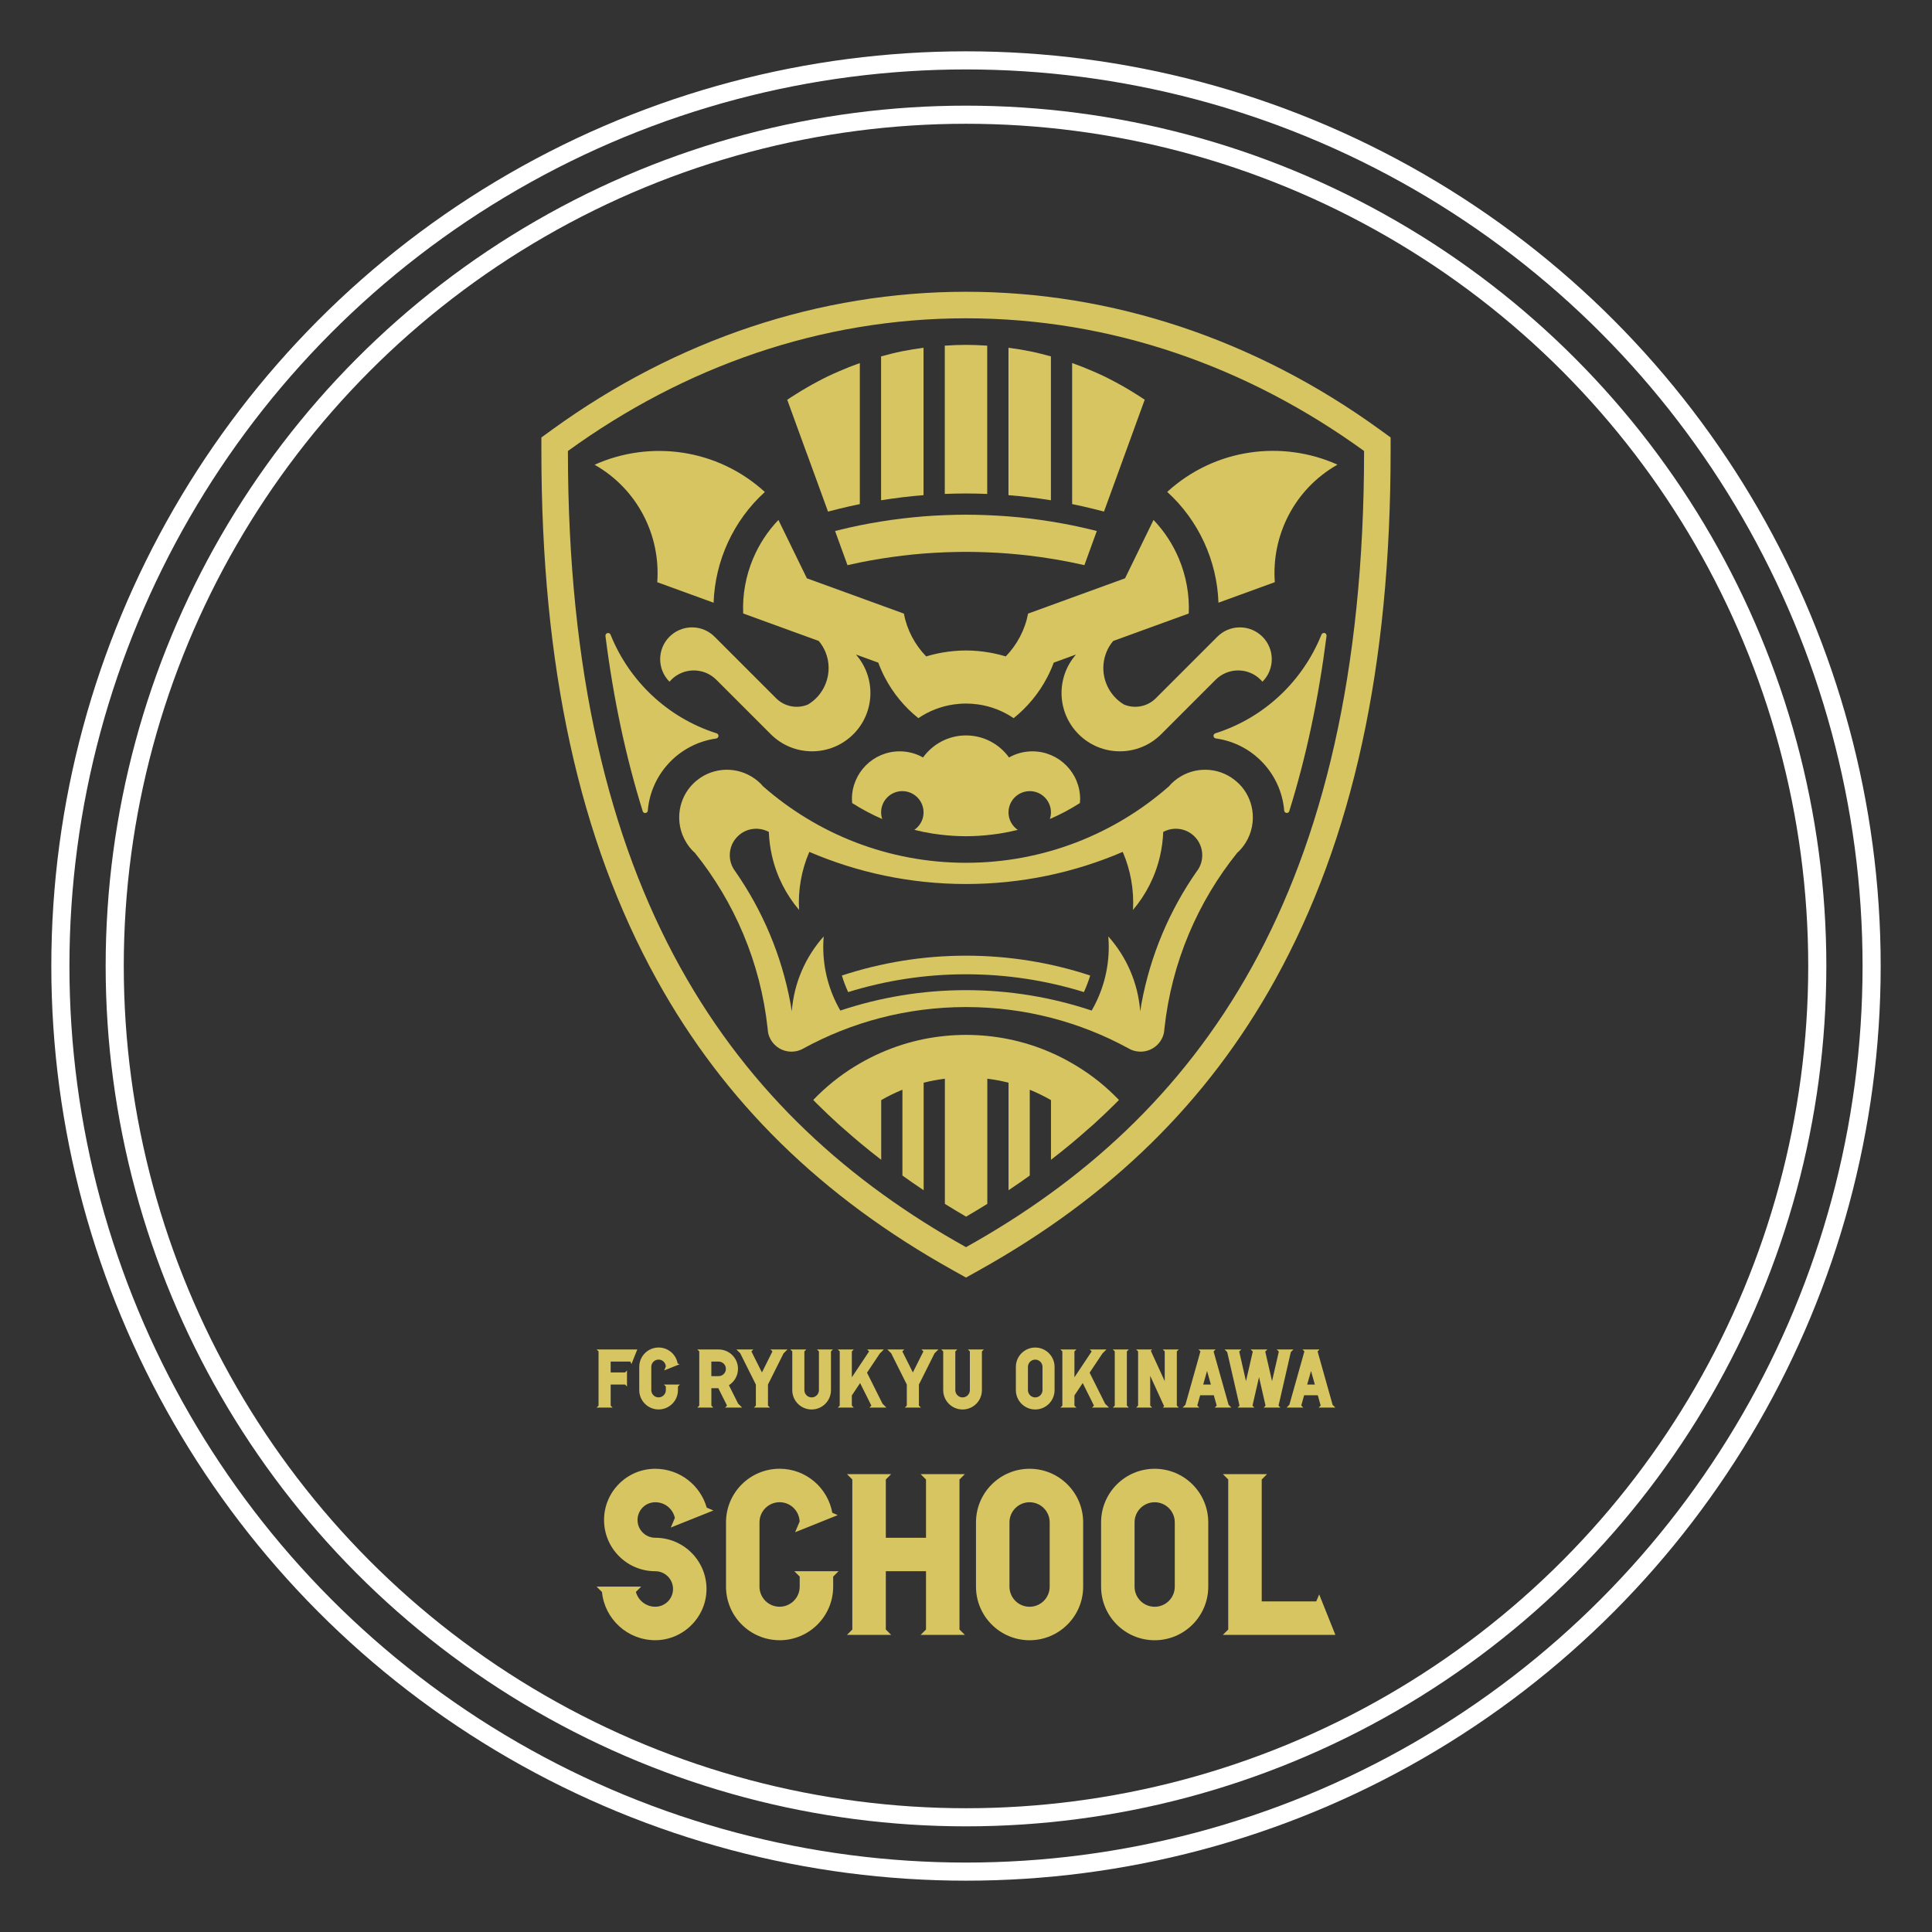 <?xml version="1.0" encoding="UTF-8"?>
<svg id="_レイヤー_2" data-name="レイヤー 2" xmlns="http://www.w3.org/2000/svg" viewBox="0 0 640 640">
  <rect x="0" y="0" width="640" height="640" fill="#333333" stroke="none"/>
  <defs>
    <style>
      .cls-1 {
        fill: #d6c560;
      }

      .cls-2, .cls-3 {
        fill: none;
      }

      .cls-3 {
        stroke: #fff;
        stroke-miterlimit: 10;
        stroke-width: 6px;
      }
    </style>
  </defs>
  <g id="FBカバー">
    <g>
      <g>
        <rect class="cls-2" width="640" height="640"/>
        <g>
          <g>
            <path class="cls-1" d="M315.72,420.82c-43.65-24.33-75.75-55.81-98.13-96.25-25.74-46.5-38.25-103.79-38.25-175.17v-4.49s3.63-2.63,3.63-2.63c41.21-29.85,88.59-45.63,137.03-45.63,48.44,0,95.82,15.78,137.03,45.63l3.63,2.63v4.49c0,71.37-12.51,128.67-38.25,175.17-22.38,40.43-54.48,71.92-98.13,96.25l-4.28,2.39-4.28-2.39ZM320,105.44c-48.24,0-93.36,16.06-131.87,43.96h0c0,146.9,55.11,220.95,131.87,263.74,76.76-42.79,131.87-116.84,131.87-263.74-38.51-27.9-83.63-43.96-131.87-43.96Z"/>
            <g>
              <path class="cls-1" d="M357.74,266.02c.04-.43.07-.87.07-1.31,0-8.74-7.08-15.82-15.82-15.82-2.81,0-5.45.74-7.74,2.03-3.19-4.42-8.38-7.3-14.24-7.3-5.87,0-11.05,2.88-14.24,7.3-2.29-1.29-4.92-2.03-7.74-2.03-8.74,0-15.82,7.08-15.82,15.82,0,.44.03.88.07,1.31,3.16,2.01,6.49,3.79,9.96,5.29-.23-.69-.36-1.43-.36-2.21,0-3.88,3.15-7.03,7.03-7.03,1.33,0,2.56.37,3.62,1.01,2.04,1.23,3.41,3.46,3.41,6.02,0,.75-.12,1.47-.34,2.15-.48,1.5-1.45,2.78-2.72,3.65,1.99.5,4.01.91,6.07,1.24.78.12,1.57.22,2.37.32,2.85.35,5.75.55,8.69.55,2.95,0,5.84-.2,8.69-.55.79-.1,1.58-.19,2.37-.32,2.05-.32,4.08-.74,6.07-1.24-1.27-.87-2.24-2.15-2.72-3.65-.22-.68-.34-1.4-.34-2.15,0-2.56,1.37-4.79,3.41-6.02,1.06-.64,2.3-1.01,3.62-1.01,3.88,0,7.03,3.15,7.03,7.03,0,.77-.13,1.51-.36,2.21,3.48-1.5,6.8-3.27,9.96-5.29Z"/>
              <path class="cls-1" d="M362.2,356.87c-2.24-1.68-4.6-3.22-7.03-4.63-2.27-1.31-4.61-2.51-7.03-3.56-2.29-1-4.63-1.89-7.03-2.64-2.3-.72-4.64-1.33-7.03-1.81-2.31-.47-4.65-.82-7.03-1.06-2.31-.23-4.66-.35-7.03-.35s-4.72.12-7.03.35c-2.38.24-4.73.59-7.03,1.06-2.39.49-4.74,1.09-7.03,1.82-2.4.76-4.75,1.65-7.03,2.64-2.42,1.06-4.76,2.25-7.03,3.56-2.44,1.41-4.79,2.95-7.03,4.63-2.48,1.86-4.82,3.89-7.03,6.06-.48.47-.95.95-1.42,1.44.47.48.94.96,1.42,1.43,2.29,2.26,4.63,4.49,7.03,6.67.58.53,1.19,1.03,1.78,1.55,1.73,1.53,3.47,3.05,5.26,4.54,2.3,1.91,4.64,3.79,7.03,5.63v-19.77c2.25-1.3,4.6-2.45,7.03-3.44v28.43c2.3,1.65,4.65,3.27,7.03,4.86v-35.62c2.29-.59,4.64-1.02,7.03-1.32v41.46c2.31,1.43,4.65,2.85,7.03,4.23,2.38-1.38,4.72-2.8,7.03-4.23v-41.46c2.39.3,4.74.73,7.03,1.32v35.62c2.39-1.59,4.73-3.21,7.03-4.86v-28.43c2.43.99,4.78,2.14,7.03,3.44v19.77c2.39-1.84,4.74-3.71,7.03-5.63,1.79-1.49,3.53-3.01,5.26-4.54.59-.52,1.19-1.03,1.78-1.55,2.4-2.17,4.74-4.4,7.03-6.67.48-.47.94-.96,1.42-1.43-.47-.49-.94-.97-1.42-1.44-2.21-2.17-4.55-4.2-7.03-6.06Z"/>
              <path class="cls-1" d="M246.21,203.23l21.5,7.82,3.51,1.28c.46.55.9,1.14,1.28,1.78,2.46,4.11,2.56,8.97.72,13.03-1.14,2.52-3.03,4.72-5.58,6.25-3.51,1.46-7.7.76-10.55-2.09l-6.75-6.75-3.97-3.97-9.67-9.67c-3.91-3.91-10.12-4.1-14.27-.59-.22.19-.44.38-.65.59-4.12,4.12-4.12,10.8,0,14.92,0,0,0,0,0,0,.19-.22.38-.44.59-.65,4.12-4.12,10.8-4.12,14.92,0,0,0,0,0,0,0l18.04,18.04c7.55,7.55,19.8,7.55,27.35,0,7.25-7.25,7.52-18.81.86-26.4l7.4,2.69c.62,1.69,1.36,3.33,2.18,4.91,2.73,5.23,6.52,9.82,11.1,13.48,3.43-2.33,7.4-3.91,11.69-4.54,1.33-.19,2.7-.3,4.09-.3,1.39,0,2.75.1,4.09.3,4.29.62,8.26,2.21,11.69,4.54,4.57-3.66,8.37-8.24,11.1-13.48.83-1.58,1.56-3.22,2.18-4.91l7.38-2.69c-6.66,7.6-6.38,19.15.86,26.4,7.55,7.55,19.8,7.55,27.35,0l18.04-18.04s0,0,0,0c4.12-4.12,10.8-4.12,14.92,0,.21.21.4.43.59.65,0,0,0,0,0,0,4.12-4.12,4.12-10.8,0-14.92-.21-.21-.43-.4-.65-.59-4.14-3.51-10.36-3.32-14.27.59l-9.67,9.67-3.97,3.97-6.75,6.75c-2.85,2.85-7.05,3.55-10.55,2.09-2.55-1.53-4.43-3.73-5.58-6.25-1.84-4.06-1.73-8.91.72-13.03.38-.64.82-1.22,1.28-1.78l3.53-1.28,21.5-7.82c.27-6.25-.87-12.45-3.26-18.15-1.98-4.71-4.8-9.08-8.41-12.84l-9.43,19.33-1.89.69-15.65,5.69-3.89,1.42-10.69,3.89c-1.05,5.46-3.69,10.35-7.4,14.19-1.73-.53-3.51-.95-5.32-1.27-2.55-.45-5.18-.7-7.86-.7-2.68,0-5.31.25-7.86.7-1.81.32-3.59.74-5.32,1.27-3.72-3.84-6.35-8.73-7.4-14.19l-10.69-3.89-3.89-1.42-15.65-5.69-1.89-.69-9.43-19.33c-3.6,3.76-6.43,8.13-8.41,12.84-2.39,5.7-3.53,11.9-3.26,18.15Z"/>
              <path class="cls-1" d="M403.63,199.65l18.67-6.8c-1.15-15.4,6.44-30.81,20.76-38.93-18.34-8.24-40.61-5.4-56.4,9.02,0,0,0,0-.01,0,10.46,9.51,16.5,22.84,16.98,36.69Z"/>
              <path class="cls-1" d="M217.72,192.86l18.67,6.8c.48-13.85,6.51-27.18,16.98-36.69,0,0,0,0-.01,0-15.79-14.42-38.06-17.26-56.4-9.02,14.32,8.12,21.91,23.53,20.76,38.93Z"/>
              <path class="cls-1" d="M305.93,164.03v-48.83c-2.37.32-4.72.68-7.03,1.15-2.38.48-4.72,1.07-7.03,1.71v47.66c2.33-.37,4.67-.7,7.03-.99,2.33-.28,4.67-.52,7.03-.7Z"/>
              <path class="cls-1" d="M327.03,163.62v-49.12c-2.33-.15-4.67-.26-7.03-.26-2.37,0-4.71.11-7.03.26v49.12c2.33-.09,4.68-.15,7.03-.15,2.36,0,4.7.06,7.03.15Z"/>
              <path class="cls-1" d="M348.13,165.72v-47.66c-2.32-.64-4.66-1.23-7.03-1.71-2.31-.47-4.67-.84-7.03-1.15v48.83c2.36.19,4.7.43,7.03.7,2.36.28,4.7.61,7.03.99Z"/>
              <path class="cls-1" d="M365.71,169.47l3.52-9.66,7.03-19.32,2.94-8.08c-.96-.66-1.95-1.28-2.94-1.9-2.29-1.45-4.63-2.81-7.03-4.08-1.16-.62-2.33-1.23-3.52-1.8-1.16-.56-2.34-1.07-3.52-1.59-2.3-1.01-4.65-1.93-7.03-2.78v46.72c2.36.48,4.71,1.02,7.03,1.59,2.36.58,3.52.89,3.52.89Z"/>
              <path class="cls-1" d="M277.8,175.61c-.39.1-.78.2-1.17.3l1.17,3.22,2.94,8.09c1.36-.31,2.72-.61,4.09-.89,2.33-.47,4.67-.89,7.03-1.27,2.33-.37,4.67-.7,7.03-.99,2.33-.28,4.67-.52,7.03-.7,2.33-.18,4.68-.32,7.03-.41,2.33-.09,4.68-.15,7.03-.15,2.36,0,4.7.06,7.03.15,2.36.09,4.7.22,7.03.41,2.36.19,4.7.43,7.03.7,2.36.28,4.7.61,7.03.99,2.36.38,4.71.8,7.03,1.27,1.37.28,2.73.58,4.09.89l2.94-8.09,1.17-3.22c-.39-.1-.78-.21-1.17-.3-2.33-.57-4.67-1.11-7.03-1.59-2.33-.47-4.67-.89-7.03-1.27-2.33-.37-4.67-.7-7.03-.99-2.33-.28-4.67-.52-7.03-.7-2.33-.18-4.68-.32-7.03-.41-2.33-.09-4.68-.15-7.03-.15-2.36,0-4.7.06-7.03.15-2.36.09-4.7.22-7.03.41-2.36.19-4.7.43-7.03.7-2.36.28-4.7.61-7.03.99-2.36.38-4.71.8-7.03,1.27-2.36.48-4.71,1.02-7.03,1.59Z"/>
              <path class="cls-1" d="M267.25,150.15l3.52,9.66,3.52,9.66h0s0,.01,0,.01c1.17-.31,2.34-.61,3.51-.9,2.33-.57,4.67-1.11,7.03-1.59v-46.72c-2.39.84-4.73,1.77-7.03,2.78-1.18.52-2.36,1.03-3.52,1.59-1.19.57-2.35,1.18-3.52,1.8-1.19.63-2.36,1.28-3.52,1.96-1.19.69-2.36,1.39-3.52,2.13-.99.62-1.97,1.24-2.94,1.9l2.94,8.08,3.52,9.66Z"/>
              <path class="cls-1" d="M410.39,259.61c-.46-.46-.96-.88-1.46-1.28-5.53-4.33-13.26-4.45-18.93-.39-.69.5-1.37,1.04-1.99,1.67-.27.27-.52.56-.76.85-17.95,15.77-41.48,25.35-67.25,25.35-25.77,0-49.3-9.58-67.25-25.35-.25-.29-.49-.57-.76-.85-.62-.62-1.3-1.17-1.99-1.67-5.67-4.06-13.4-3.94-18.93.39-.5.39-1,.81-1.46,1.28-2.42,2.42-3.87,5.42-4.4,8.55-.63,3.73.09,7.64,2.15,10.96.63,1.02,1.37,1.98,2.26,2.87.18.18.37.33.55.5,13.09,16.28,21.74,36.28,24.11,58.16.05.44.1.88.14,1.33.19.99.58,1.95,1.15,2.83.29.44.63.86,1.02,1.25,1.92,1.92,4.57,2.64,7.05,2.18.75-.14,1.48-.39,2.17-.74.08-.04.15-.09.23-.13,16.02-8.78,34.41-13.77,53.97-13.77,19.56,0,37.95,4.99,53.97,13.77.08.04.15.09.23.13.69.36,1.42.6,2.17.74,2.48.46,5.13-.26,7.05-2.18.39-.39.73-.81,1.02-1.25.57-.87.96-1.83,1.15-2.83.04-.44.09-.89.14-1.33,2.38-21.88,11.03-41.88,24.11-58.16.18-.17.38-.32.55-.5.88-.88,1.62-1.85,2.26-2.87,2.06-3.32,2.77-7.23,2.15-10.96-.53-3.13-1.98-6.14-4.4-8.55ZM396.48,288.58c-9.03,12.94-15.42,27.85-18.37,43.98-.15.81-.27,1.63-.4,2.45-.73-9.49-4.59-18.11-10.57-24.81.09,1.14.15,2.29.15,3.46,0,7.69-2.07,14.89-5.66,21.1-13.09-4.36-27.08-6.76-41.63-6.76-14.56,0-28.54,2.4-41.63,6.76-3.59-6.21-5.66-13.41-5.66-21.1,0-1.17.06-2.32.15-3.46-5.97,6.7-9.84,15.31-10.57,24.81-.13-.82-.25-1.64-.4-2.45-2.95-16.12-9.34-31.04-18.37-43.98-.15-.2-.29-.4-.42-.61-.29-.46-.53-.93-.73-1.43-1.25-3.16-.6-6.89,1.96-9.45,2.81-2.81,7.03-3.29,10.36-1.5.09,2.62.43,5.27,1.04,7.92,1.56,6.84,4.71,12.91,8.97,17.91-.37-6.53.76-13.12,3.4-19.22,15.93,6.83,33.47,10.64,51.91,10.64,18.44,0,35.98-3.8,51.91-10.64,2.64,6.1,3.77,12.7,3.4,19.22,4.25-5,7.4-11.07,8.97-17.91.6-2.65.95-5.3,1.04-7.92,3.33-1.79,7.55-1.31,10.36,1.5,2.55,2.55,3.2,6.29,1.96,9.45-.19.49-.44.97-.73,1.43-.13.21-.27.41-.42.61Z"/>
              <path class="cls-1" d="M278.88,323.15c.57,1.89,1.26,3.72,2.08,5.49,12.34-3.82,25.45-5.9,39.05-5.9,13.6,0,26.71,2.08,39.05,5.9.81-1.77,1.51-3.6,2.08-5.49-12.94-4.25-26.76-6.57-41.12-6.57-14.36,0-28.18,2.32-41.12,6.57Z"/>
              <path class="cls-1" d="M438.64,209.68c-.43-.04-.81.24-.92.64l-.11.25c-6.13,14.99-18.61,27.05-34.7,32.25l-.29.09c-.37.11-.63.44-.63.84,0,.46.35.83.79.87l.28.04c11.92,1.78,21.23,11.54,22.33,23.67v.09c0,.49.4.88.89.88.33,0,.61-.19.76-.46l.1-.31c5.53-17.75,9.61-36.9,12.25-57.53.01-.11.05-.42.05-.42.02-.47-.32-.88-.8-.92Z"/>
              <path class="cls-1" d="M237.22,244.63c.44-.04.79-.42.79-.87,0-.4-.27-.74-.63-.84l-.29-.09c-16.09-5.21-28.57-17.26-34.7-32.25l-.11-.25c-.11-.4-.49-.68-.92-.64-.47.04-.82.45-.8.92,0,0,.04.31.05.42,2.63,20.63,6.71,39.77,12.25,57.53l.1.31c.15.27.43.46.76.46.49,0,.88-.39.88-.88v-.09c1.11-12.13,10.42-21.88,22.34-23.67l.28-.04Z"/>
            </g>
          </g>
          <g>
            <g>
              <polygon class="cls-1" points="254.4 458.65 254.4 458.65 256.13 455.19 259.57 448.31 260.86 447.03 255.24 447.03 255.88 447.67 253.86 451.72 253.86 451.72 252.4 454.64 248.91 447.67 249.55 447.03 243.94 447.03 245.22 448.3 246.91 451.7 246.91 451.7 250.39 458.65 250.39 465.63 249.75 466.27 255.04 466.27 254.4 465.63 254.4 458.65"/>
              <path class="cls-1" d="M274.65,447.03h0s-2.73,0-2.73,0h-1.28l.64.64v12.83c0,1.33-1.08,2.41-2.41,2.41s-2.41-1.08-2.41-2.41v-12.83l.64-.64h-4.01s0,0,0,0h-1.28l.64.64v12.83c0,3.54,2.87,6.41,6.41,6.41s6.41-2.87,6.41-6.41v-12.83l.64-.64h-1.28Z"/>
              <polygon class="cls-1" points="305.25 447.03 305.89 447.67 303.86 451.72 303.86 451.72 302.4 454.64 298.91 447.67 299.55 447.03 293.94 447.03 295.22 448.3 299.39 456.65 299.39 456.65 300.39 458.65 300.39 465.63 299.75 466.27 305.05 466.27 304.4 465.63 304.4 458.65 305.41 456.65 305.41 456.65 309.58 448.31 310.86 447.03 305.25 447.03"/>
              <path class="cls-1" d="M325.93,447.03h-1.28s-2.73,0-2.73,0h-1.28l.64.64v12.83c0,1.33-1.08,2.41-2.41,2.41s-2.41-1.08-2.41-2.41v-12.83l.64-.64h-4.01s0,0,0,0h-1.28l.64.64v12.83c0,3.54,2.87,6.41,6.41,6.41s6.41-2.87,6.41-6.41v-12.83l.64-.64Z"/>
              <path class="cls-1" d="M244.52,464.99l-3.06-6.12c1.8-1.14,3.01-3.14,3.01-5.43,0-3.54-2.87-6.41-6.41-6.41h-7.06l.64.64v3.37s0,0,0,0v4.81h0v4.01h0v5.77l-.64.64h5.29l-.64-.64v-5.77h2.3l2.89,5.77-.64.64h5.62l-1.28-1.28h0ZM235.64,451.04h2.41c1.33,0,2.41,1.08,2.41,2.41s-1.08,2.41-2.41,2.41h-2.41v-4.81Z"/>
              <polygon class="cls-1" points="292.34 464.99 287.21 454.72 291.5 448.29 291.5 448.31 292.78 447.03 287.26 447.03 287.9 447.67 282.18 456.25 282.18 447.67 282.82 447.03 277.53 447.03 278.17 447.67 278.17 465.63 277.53 466.27 282.82 466.27 282.18 465.63 282.18 462.26 284.92 458.16 288.65 465.63 288.01 466.27 293.62 466.27 292.34 464.99 292.34 464.99"/>
              <polygon class="cls-1" points="197.64 447.03 198.28 447.67 198.28 465.63 197.64 466.27 202.93 466.27 202.29 465.63 202.29 458.65 207.06 458.65 207.7 459.3 207.7 454 207.06 454.64 202.29 454.64 202.29 451.04 208.81 451.04 209.17 451.87 209.65 450.68 209.65 450.68 211.11 447.03 197.64 447.03"/>
              <path class="cls-1" d="M223.94,458.65h0s-2.73,0-2.73,0h-1.28l.64.64v1.2c0,1.33-1.08,2.41-2.41,2.41s-2.41-1.08-2.41-2.41v-7.7c0-1.33,1.08-2.41,2.41-2.41h0c1.3,0,2.35,1.03,2.4,2.32l-.54,1.27.58-.23,3.95-1.58s0,0,0,0l.58-.23-.65-.28c-.54-3-3.16-5.27-6.31-5.27-3.54,0-6.41,2.87-6.41,6.41v7.7c0,3.54,2.87,6.41,6.41,6.41s6.41-2.87,6.41-6.41v-1.2l.64-.64h-1.28Z"/>
              <path class="cls-1" d="M342.93,446.39c-3.54,0-6.41,2.87-6.41,6.41v7.7c0,3.54,2.87,6.41,6.41,6.41s6.41-2.87,6.41-6.41v-7.7c0-3.54-2.87-6.41-6.41-6.41ZM345.34,460.5c0,1.33-1.08,2.41-2.41,2.41s-2.41-1.08-2.41-2.41v-7.7c0-1.33,1.08-2.41,2.41-2.41s2.41,1.08,2.41,2.41v7.7Z"/>
              <path class="cls-1" d="M402.03,447.67l.64-.64h-5.64l.63.63-4.98,17.69-.93.93h5.53l-.67-.67.96-3.41h4.52l.96,3.41-.67.67h5.53l-.93-.93-4.97-17.68ZM398.58,458.65l1.27-4.5,1.27,4.5h-2.53Z"/>
              <path class="cls-1" d="M441.44,465.35l-4.97-17.68.64-.64h-5.64l.63.63-4.98,17.69-.93.93h5.53l-.67-.67.96-3.41h4.52l.96,3.41-.67.67h5.53l-.93-.93ZM433.02,458.65l1.27-4.5,1.27,4.5h-2.53Z"/>
              <polygon class="cls-1" points="427.6 447.89 428.46 447.03 422.93 447.03 423.63 447.72 421.38 457.52 419.13 447.72 419.83 447.03 414.3 447.03 415 447.72 412.75 457.52 410.51 447.72 411.2 447.03 405.67 447.03 406.53 447.89 410.61 465.65 409.98 466.27 415.52 466.27 414.9 465.65 417.07 456.19 419.23 465.65 418.61 466.27 424.15 466.27 423.53 465.65 427.6 447.89"/>
              <polygon class="cls-1" points="373.93 447.03 368.64 447.03 369.28 447.67 369.28 465.63 368.64 466.27 373.93 466.27 373.29 465.63 373.29 447.67 373.93 447.03"/>
              <polygon class="cls-1" points="390.48 447.03 385.19 447.03 385.83 447.67 385.83 457.52 381.22 447.47 381.66 447.03 376.37 447.03 377.01 447.67 377.01 465.63 376.37 466.27 381.66 466.27 381.02 465.63 381.02 455.77 385.63 465.83 385.19 466.27 390.48 466.27 389.84 465.63 389.84 447.67 390.48 447.03"/>
              <polygon class="cls-1" points="366.08 464.99 360.95 454.72 365.24 448.29 365.24 448.31 366.52 447.03 361 447.03 361.64 447.67 355.92 456.25 355.92 447.67 356.57 447.03 351.27 447.03 351.92 447.67 351.92 465.63 351.27 466.27 356.57 466.27 355.92 465.63 355.92 462.26 358.66 458.16 362.39 465.63 361.75 466.27 367.37 466.27 366.08 464.99 366.08 464.99"/>
            </g>
            <g>
              <path class="cls-1" d="M217.07,486.55c-9.37,0-16.97,7.6-16.97,16.97s7.6,16.97,16.97,16.97h0c3.25,0,5.88,2.63,5.88,5.88s-2.63,5.88-5.88,5.88c-3.07,0-5.65-2.08-6.42-4.91l1.75-1.75h-1.99s-9.23,0-9.23,0h0s-3.55,0-3.55,0l1.78,1.78c.89,8.97,8.46,15.97,17.66,15.97s16.97-7.6,16.97-16.97-7.6-16.97-16.97-16.97c-3.25,0-5.88-2.63-5.88-5.88s2.63-5.88,5.88-5.88,5.83,2.22,6.49,5.2l-1.35,3.18,1.63-.66,9.2-3.68h0s.01,0,.01,0l1.46-.59s0,0,0,0l1.81-.73-2.21-.94c-2.12-7.43-8.95-12.87-17.06-12.87Z"/>
              <path class="cls-1" d="M258.25,543.35c9.8,0,17.75-7.95,17.75-17.75v-3.33l1.78-1.78h-3.55s-7.54,0-7.54,0h0s-3.55,0-3.55,0l1.77,1.77v3.33c0,3.68-2.98,6.66-6.66,6.66s-6.66-2.98-6.66-6.66v-21.3c0-3.68,2.98-6.66,6.66-6.66h0c3.59,0,6.5,2.84,6.64,6.4l-1.5,3.54,1.61-.65,10.91-4.37s0,0,0,0l1.6-.65-1.8-.77c-1.49-8.29-8.74-14.59-17.46-14.59-9.8,0-17.75,7.95-17.75,17.75v21.3c0,9.8,7.95,17.75,17.75,17.75Z"/>
              <polygon class="cls-1" points="280.57 541.57 295.21 541.57 293.44 539.8 293.44 520.49 306.75 520.49 306.75 539.8 304.97 541.57 319.62 541.57 317.84 539.8 317.84 490.1 319.62 488.32 304.97 488.32 306.75 490.1 306.75 509.4 293.44 509.4 293.44 490.1 295.21 488.32 280.57 488.32 282.34 490.1 282.34 539.8 280.57 541.57"/>
              <path class="cls-1" d="M341.06,486.55c-9.8,0-17.75,7.95-17.75,17.75v21.3c0,9.8,7.95,17.75,17.75,17.75s17.75-7.95,17.75-17.75v-21.3c0-9.8-7.95-17.75-17.75-17.75ZM347.72,525.6c0,3.68-2.98,6.66-6.66,6.66s-6.66-2.98-6.66-6.66v-21.3c0-3.68,2.98-6.66,6.66-6.66s6.66,2.98,6.66,6.66v21.3Z"/>
              <path class="cls-1" d="M382.5,486.55c-9.8,0-17.75,7.95-17.75,17.75v21.3c0,9.8,7.95,17.75,17.75,17.75s17.75-7.95,17.75-17.75v-21.3c0-9.8-7.95-17.75-17.75-17.75ZM389.16,525.6c0,3.68-2.98,6.66-6.66,6.66s-6.66-2.98-6.66-6.66v-21.3c0-3.68,2.98-6.66,6.66-6.66s6.66,2.98,6.66,6.66v21.3Z"/>
              <polygon class="cls-1" points="405.09 541.57 442.36 541.57 438.32 531.47 438.32 531.47 437 528.17 436.02 530.48 417.96 530.48 417.96 490.1 419.73 488.32 405.09 488.32 406.87 490.1 406.87 539.8 405.09 541.57"/>
            </g>
          </g>
        </g>
      </g>
      <g>
        <circle class="cls-3" cx="320" cy="320" r="282"/>
        <circle class="cls-3" cx="320" cy="320" r="300"/>
      </g>
    </g>
  </g>
</svg>
